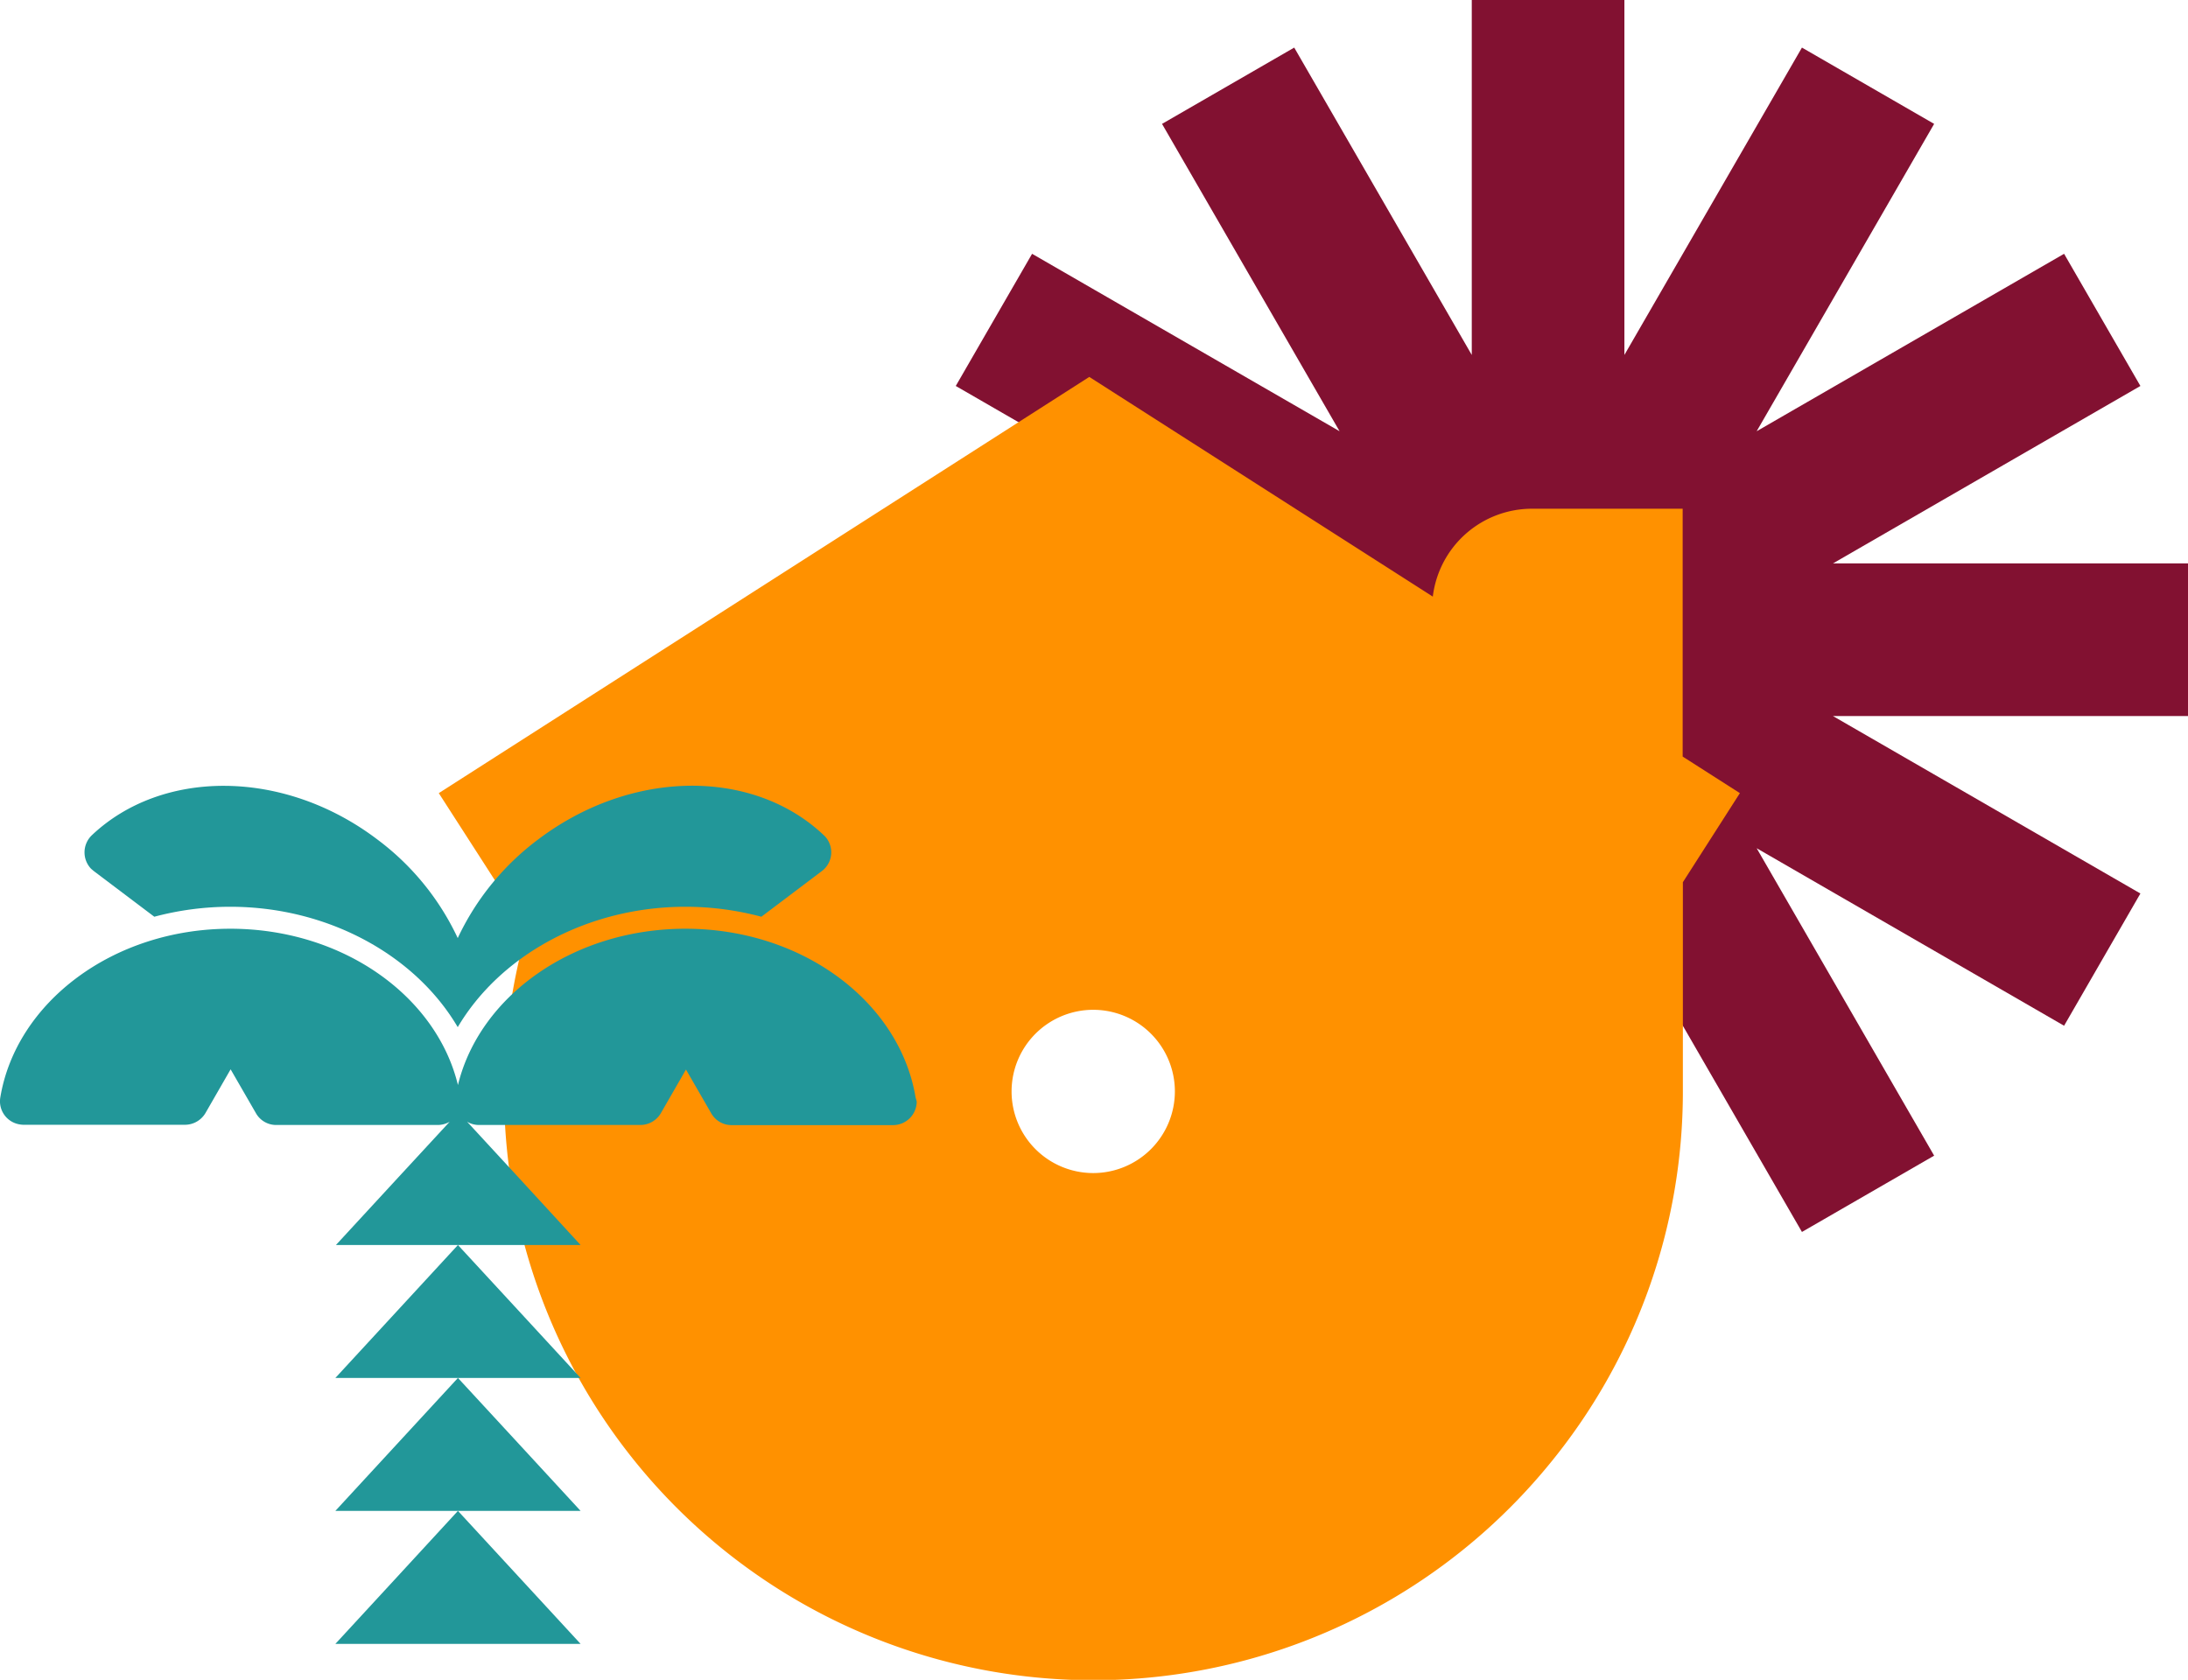 <svg xmlns="http://www.w3.org/2000/svg" viewBox="0 0 311.66 239.33"><defs><style>.cls-1{fill:#821131;}.cls-2{fill:#ff9100;}.cls-3{fill:#229799;}</style></defs><g id="Layer_2" data-name="Layer 2"><g id="Layer_1-2" data-name="Layer 1"><polygon class="cls-1" points="311.66 80.27 261.09 80.27 304.88 54.99 294.01 36.16 250.22 61.44 275.5 17.65 256.67 6.78 231.38 50.57 231.38 0 209.64 0 209.64 50.57 184.35 6.78 165.52 17.65 190.81 61.44 147.01 36.16 136.14 54.99 179.93 80.27 129.36 80.27 129.36 102.02 179.93 102.02 136.14 127.3 147.01 146.14 190.81 120.85 165.52 164.65 184.35 175.52 209.64 131.73 209.64 182.29 231.38 182.29 231.38 131.72 256.67 175.52 275.5 164.65 250.22 120.85 294.01 146.14 304.88 127.3 261.09 102.02 311.66 102.02 311.66 80.27"/><path class="cls-2" d="M247.83,113l-8.15-5.21V72.48H218.21A14.23,14.23,0,0,0,204.09,85L155.16,53.7,62.5,113,75,132.42l.07,0a83.21,83.21,0,0,0-3.27,23.26,83.93,83.93,0,0,0,148.72,53.13l0,0a83.56,83.56,0,0,0,19.19-53.36V125.69Zm-92.12,54.13a11.63,11.63,0,1,1,11.64-11.63,11.64,11.64,0,0,1-11.64,11.63"/><path class="cls-3" d="M13.37,124.11h0l8.61,6.5a41.93,41.93,0,0,1,10.81-1.42c13.91,0,26.37,6.88,32.41,17.15,6.07-10.27,18.53-17.15,32.44-17.15a41.93,41.93,0,0,1,10.81,1.42l8.61-6.5a3.34,3.34,0,0,0,.67-4.69,2.77,2.77,0,0,0-.36-.4c-10-9.51-27.29-9.53-40.65.53a37.35,37.35,0,0,0-11.52,14.1,37.17,37.17,0,0,0-11.52-14.1c-13.32-10.06-30.65-10-40.62-.53a3.38,3.38,0,0,0-.1,4.74C13.09,123.88,13.24,124,13.37,124.11Z"/><path class="cls-3" d="M130.42,156.38c-2.24-13.59-16.06-24.06-32.78-24.06-16,0-29.33,9.58-32.41,22.27-3.08-12.71-16.44-22.27-32.42-22.27-16.71,0-30.53,10.5-32.77,24.06a3.33,3.33,0,0,0,2.78,3.82,3.17,3.17,0,0,0,.53.05h23a3.4,3.4,0,0,0,2.91-1.66l3.59-6.24,3.6,6.24a3.31,3.31,0,0,0,2.9,1.69h23a3.46,3.46,0,0,0,1.7-.46l-7.47,8.09-8.73,9.47H82.7L74,167.91l-7.47-8.1a3.28,3.28,0,0,0,1.69.47h23a3.39,3.39,0,0,0,2.9-1.66l3.59-6.24,3.6,6.24a3.33,3.33,0,0,0,2.9,1.68h23a3.38,3.38,0,0,0,3.37-3.34A5.67,5.67,0,0,0,130.42,156.38Z"/><polygon class="cls-3" points="47.77 196.32 65.23 196.32 82.7 196.32 73.97 186.85 65.23 177.38 56.5 186.85 47.77 196.32"/><polygon class="cls-3" points="47.77 215.26 65.23 215.26 82.7 215.26 73.97 205.79 65.23 196.32 56.5 205.79 47.77 215.26"/><polygon class="cls-3" points="47.77 234.21 65.23 234.21 82.7 234.21 73.97 224.74 65.23 215.26 56.5 224.74 47.77 234.21"/></g></g></svg>